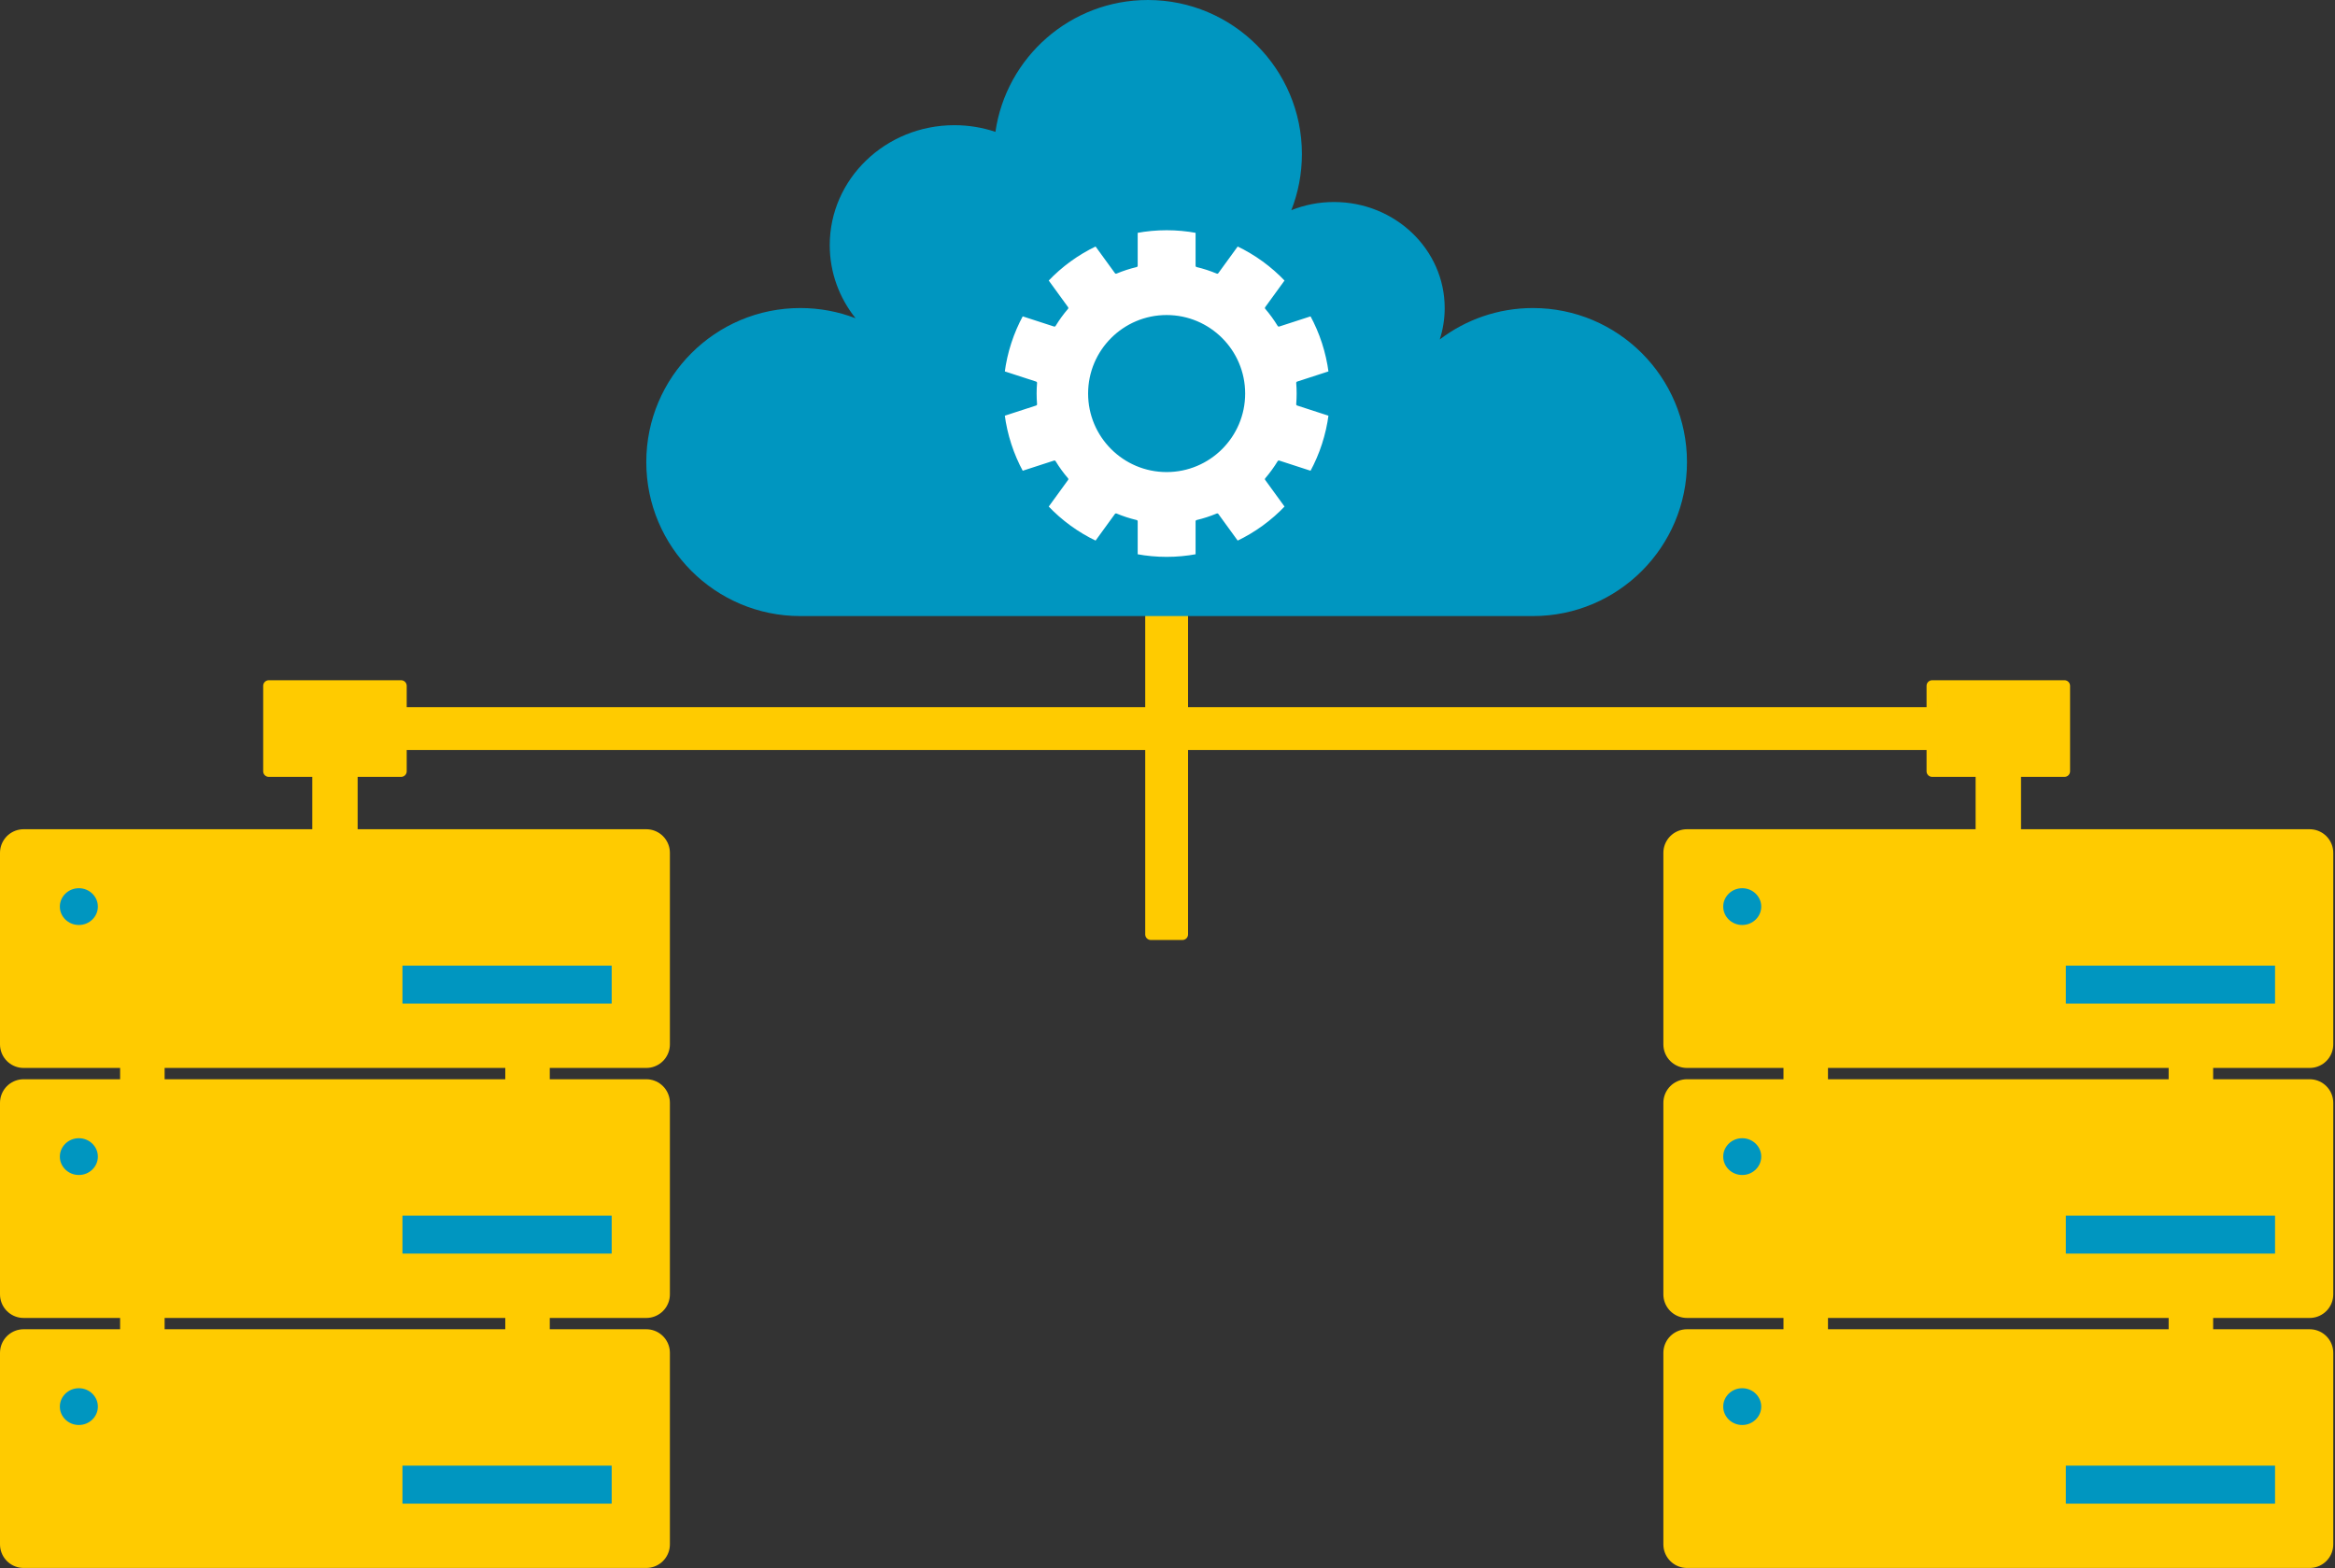 <?xml version="1.0" encoding="UTF-8" standalone="no"?><!DOCTYPE svg PUBLIC "-//W3C//DTD SVG 1.1//EN" "http://www.w3.org/Graphics/SVG/1.1/DTD/svg11.dtd"><svg width="100%" height="100%" viewBox="0 0 868 583" version="1.1" xmlns="http://www.w3.org/2000/svg" xmlns:xlink="http://www.w3.org/1999/xlink" xml:space="preserve" xmlns:serif="http://www.serif.com/" style="fill-rule:evenodd;clip-rule:evenodd;stroke-linecap:round;stroke-linejoin:round;stroke-miterlimit:1.5;"><rect x="0" y="0" width="868" height="583" fill="#333333" stroke="none"/><g><g><path d="M99.922,286.747l49.18,-0l-0,-31.766l-49.18,0l0,31.766Z" style="fill:#ffcb00;stroke:#ffcb00;stroke-width:4.17px;"/><rect x="118.157" y="286.747" width="12.711" height="60.641" style="fill:#ffcb00;stroke:#ffcb00;stroke-width:4.17px;"/><path d="M433.677,276.74l-309.165,0l0,-11.753l309.165,0l0,11.753Z" style="fill:#ffcb00;stroke:#ffcb00;stroke-width:4.17px;"/></g><g><path d="M767.432,286.747l-49.179,-0l0,-31.766l49.179,0l0,31.766Z" style="fill:#ffcb00;stroke:#ffcb00;stroke-width:4.17px;"/><rect x="736.487" y="286.747" width="12.711" height="60.641" style="fill:#ffcb00;stroke:#ffcb00;stroke-width:4.17px;"/><path d="M433.677,276.74l309.166,0l-0,-11.753l-309.166,0l0,11.753Z" style="fill:#ffcb00;stroke:#ffcb00;stroke-width:4.17px;"/></g><rect x="427.801" y="229.042" width="11.753" height="118.345" style="fill:#ffcb00;stroke:#ffcb00;stroke-width:4.17px;"/><g><rect x="8.776" y="317.067" width="231.472" height="71.197" style="fill:#0096c0;"/><rect x="8.776" y="410.013" width="231.472" height="71.197" style="fill:#0096c0;"/><rect x="8.776" y="502.96" width="231.472" height="71.197" style="fill:#0096c0;"/><g><rect x="189.914" y="381.841" width="12.375" height="62.94" style="fill:#ffcb00;stroke:#ffcb00;stroke-width:4.17px;"/><rect x="189.914" y="473.336" width="12.375" height="62.94" style="fill:#ffcb00;stroke:#ffcb00;stroke-width:4.17px;"/><rect x="46.735" y="361.507" width="12.375" height="184.584" style="fill:#ffcb00;stroke:#ffcb00;stroke-width:4.17px;"/><path d="M240.248,317.067l0,71.197l-231.472,0l-0,-71.197l231.472,0Zm-210.934,4.376c-8.741,-0 -15.838,6.995 -15.838,15.611c0,8.616 7.097,15.612 15.838,15.612c8.741,-0 15.838,-6.996 15.838,-15.612c-0,-8.616 -7.097,-15.611 -15.838,-15.611Zm206.845,28.785l-95.323,-0l-0,31.658l95.323,-0l-0,-31.658Z" style="fill:#ffcb00;stroke:#ffcb00;stroke-width:17.55px;"/><path d="M240.248,410.013l0,71.198l-231.472,-0l-0,-71.198l231.472,0Zm-210.934,4.376c-8.741,-0 -15.838,6.995 -15.838,15.612c0,8.616 7.097,15.611 15.838,15.611c8.741,0 15.838,-6.995 15.838,-15.611c-0,-8.617 -7.097,-15.612 -15.838,-15.612Zm206.845,28.785l-95.323,0l-0,31.658l95.323,-0l-0,-31.658Z" style="fill:#ffcb00;stroke:#ffcb00;stroke-width:17.55px;"/><path d="M240.248,502.96l0,71.197l-231.472,0l-0,-71.197l231.472,-0Zm-210.934,4.375c-8.741,0 -15.838,6.996 -15.838,15.612c0,8.616 7.097,15.612 15.838,15.612c8.741,-0 15.838,-6.996 15.838,-15.612c-0,-8.616 -7.097,-15.612 -15.838,-15.612Zm206.845,28.786l-95.323,-0l-0,31.657l95.323,0l-0,-31.657Z" style="fill:#ffcb00;stroke:#ffcb00;stroke-width:17.55px;"/></g></g><g><rect x="627.107" y="317.067" width="231.472" height="71.197" style="fill:#0096c0;"/><rect x="627.107" y="410.013" width="231.472" height="71.197" style="fill:#0096c0;"/><rect x="627.107" y="502.96" width="231.472" height="71.197" style="fill:#0096c0;"/><g><rect x="808.245" y="381.841" width="12.375" height="62.94" style="fill:#ffcb00;stroke:#ffcb00;stroke-width:4.17px;"/><rect x="808.245" y="473.336" width="12.375" height="62.94" style="fill:#ffcb00;stroke:#ffcb00;stroke-width:4.17px;"/><rect x="665.066" y="361.507" width="12.375" height="184.584" style="fill:#ffcb00;stroke:#ffcb00;stroke-width:4.17px;"/><path d="M858.579,317.067l0,71.197l-231.472,0l-0,-71.197l231.472,0Zm-210.934,4.376c-8.741,-0 -15.838,6.995 -15.838,15.611c0,8.616 7.097,15.612 15.838,15.612c8.741,-0 15.838,-6.996 15.838,-15.612c-0,-8.616 -7.097,-15.611 -15.838,-15.611Zm206.845,28.785l-95.323,-0l-0,31.658l95.323,-0l-0,-31.658Z" style="fill:#ffcb00;stroke:#ffcb00;stroke-width:17.55px;"/><path d="M858.579,410.013l0,71.198l-231.472,-0l-0,-71.198l231.472,0Zm-210.934,4.376c-8.741,-0 -15.838,6.995 -15.838,15.612c0,8.616 7.097,15.611 15.838,15.611c8.741,0 15.838,-6.995 15.838,-15.611c-0,-8.617 -7.097,-15.612 -15.838,-15.612Zm206.845,28.785l-95.323,0l-0,31.658l95.323,-0l-0,-31.658Z" style="fill:#ffcb00;stroke:#ffcb00;stroke-width:17.55px;"/><path d="M858.579,502.96l0,71.197l-231.472,0l-0,-71.197l231.472,-0Zm-210.934,4.375c-8.741,0 -15.838,6.996 -15.838,15.612c0,8.616 7.097,15.612 15.838,15.612c8.741,-0 15.838,-6.996 15.838,-15.612c-0,-8.616 -7.097,-15.612 -15.838,-15.612Zm206.845,28.786l-95.323,-0l-0,31.657l95.323,0l-0,-31.657Z" style="fill:#ffcb00;stroke:#ffcb00;stroke-width:17.55px;"/></g></g><path d="M569.846,229.042l-272.337,0c-31.603,0 -57.261,-25.657 -57.261,-57.26c0,-31.603 25.658,-57.261 57.261,-57.261c7.237,0 14.162,1.346 20.539,3.8c-6.022,-7.527 -9.605,-16.954 -9.605,-27.181c-0,-24.615 20.758,-44.6 46.326,-44.6c5.347,-0 10.484,0.874 15.265,2.482c3.999,-27.706 27.865,-49.022 56.671,-49.022c31.603,0 57.26,25.658 57.26,57.261c0,7.366 -1.394,14.41 -3.932,20.881c4.883,-1.959 10.242,-3.041 15.864,-3.041c22.709,-0 41.147,17.663 41.147,39.42c-0,4.064 -0.644,7.986 -1.838,11.676c9.621,-7.325 21.626,-11.676 34.64,-11.676c31.603,0 57.261,25.658 57.261,57.261c-0,31.603 -25.658,57.26 -57.261,57.26Z" style="fill:#0096c0;"/><path d="M444.938,86.141l0,12.659c2.582,0.612 5.109,1.433 7.557,2.456l7.441,-10.242c6.84,3.248 13.018,7.736 18.22,13.238l-7.441,10.241c1.729,2.013 3.291,4.163 4.671,6.429l12.04,-3.912c3.624,6.648 5.984,13.91 6.959,21.419l-12.039,3.912c0.215,2.644 0.215,5.302 -0,7.946l12.039,3.912c-0.975,7.509 -3.335,14.771 -6.959,21.419l-12.04,-3.912c-1.38,2.266 -2.942,4.416 -4.671,6.429l7.441,10.241c-5.202,5.501 -11.38,9.99 -18.22,13.238l-7.441,-10.242c-2.448,1.023 -4.975,1.844 -7.557,2.456l0,12.659c-7.442,1.393 -15.079,1.393 -22.521,-0l-0,-12.659c-2.582,-0.612 -5.109,-1.433 -7.557,-2.456l-7.441,10.242c-6.84,-3.248 -13.018,-7.737 -18.22,-13.238l7.44,-10.241c-1.728,-2.013 -3.29,-4.163 -4.67,-6.429l-12.04,3.912c-3.624,-6.648 -5.984,-13.91 -6.959,-21.419l12.039,-3.912c-0.215,-2.644 -0.215,-5.302 0,-7.946l-12.039,-3.912c0.975,-7.509 3.335,-14.771 6.959,-21.419l12.04,3.912c1.38,-2.266 2.942,-4.416 4.67,-6.429l-7.44,-10.241c5.202,-5.502 11.38,-9.99 18.22,-13.238l7.441,10.242c2.448,-1.023 4.975,-1.844 7.557,-2.456l-0,-12.659c7.442,-1.393 15.079,-1.393 22.521,-0Zm-11.261,31.481c15.836,0 28.692,12.857 28.692,28.692c0,15.835 -12.856,28.692 -28.692,28.692c-15.835,-0 -28.691,-12.857 -28.691,-28.692c-0,-15.835 12.856,-28.692 28.691,-28.692Z" style="fill:#fff;stroke:#0096c0;stroke-width:1px;"/></g></svg>